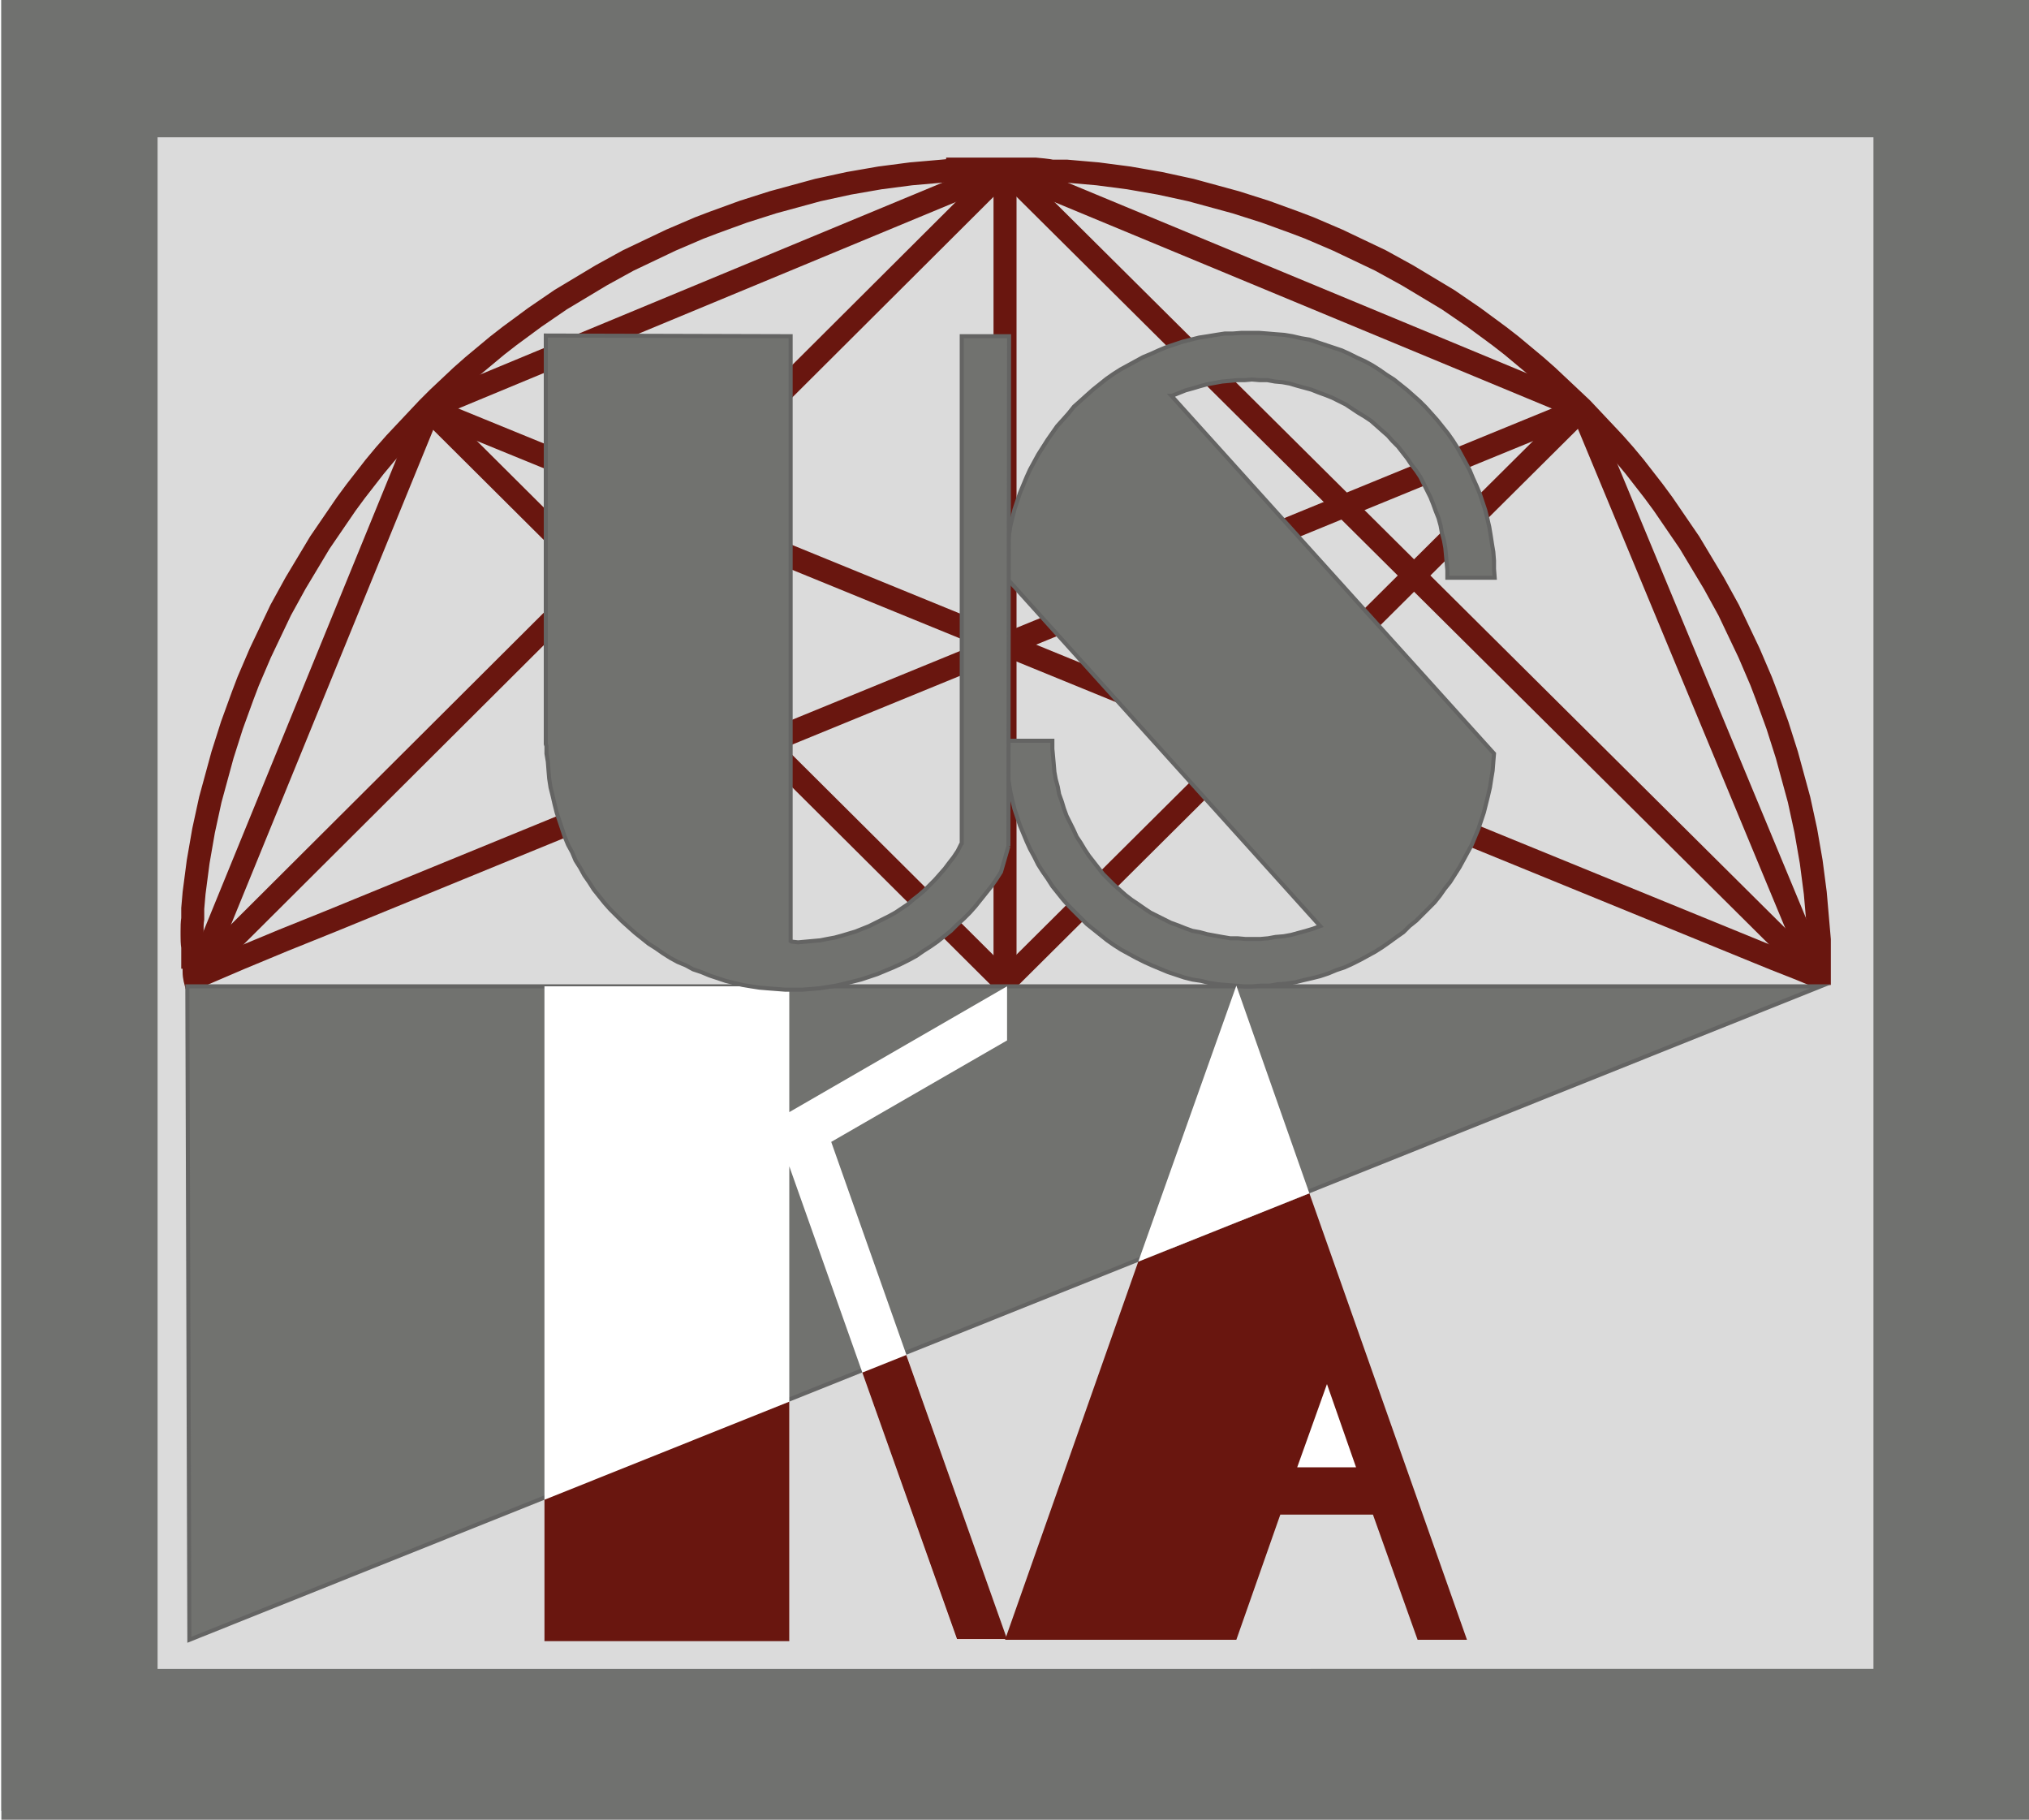 <svg xmlns="http://www.w3.org/2000/svg" xmlns:xlink="http://www.w3.org/1999/xlink" id="katman_1" data-name="katman 1" viewBox="0 0 300 269"><defs><style>      .cls-1 {        fill: #69160f;      }      .cls-1, .cls-2, .cls-3, .cls-4, .cls-5, .cls-6, .cls-7 {        stroke-width: 0px;      }      .cls-2 {        stroke: #222831;        stroke-linecap: square;      }      .cls-2, .cls-4, .cls-8, .cls-9, .cls-10 {        fill: none;      }      .cls-2, .cls-9, .cls-10 {        stroke-miterlimit: 10;      }      .cls-11 {        clip-path: url(#clippath-2);      }      .cls-12 {        isolation: isolate;      }      .cls-13 {        clip-path: url(#clippath-6);      }      .cls-3 {        fill: #dbdbdb;      }      .cls-14 {        clip-path: url(#clippath-7);      }      .cls-15 {        clip-path: url(#clippath-1);      }      .cls-16 {        clip-path: url(#clippath-4);      }      .cls-8 {        stroke: #70716f;        stroke-miterlimit: 4;        stroke-width: 8px;      }      .cls-5 {        fill: #70716f;      }      .cls-17 {        clip-path: url(#clippath-9);      }      .cls-9 {        stroke: #69160f;        stroke-width: 3.4px;      }      .cls-18 {        clip-path: url(#clippath);      }      .cls-19 {        clip-path: url(#clippath-3);      }      .cls-20 {        clip-path: url(#clippath-8);      }      .cls-6 {        fill: #fff;      }      .cls-21 {        mask: url(#mask-1);      }      .cls-22 {        mask: url(#mask);      }      .cls-23 {        clip-path: url(#clippath-5);      }      .cls-24 {        display: none;      }      .cls-25 {        clip-path: url(#clippath-10);      }      .cls-10 {        stroke: #646463;        stroke-width: .6px;      }      .cls-7 {        fill: #71726f;      }    </style><clipPath id="clippath"><rect class="cls-4" x=".2" y="0" width="299.5" height="268.7"></rect></clipPath><clipPath id="clippath-1"><rect class="cls-4" x=".2" y="0" width="300.4" height="269.6"></rect></clipPath><clipPath id="clippath-2"><rect class="cls-4" x=".2" y="0" width="299.3" height="267.7"></rect></clipPath><clipPath id="clippath-3"><rect class="cls-4" x="22.8" y="20" width="254.3" height="226.9"></rect></clipPath><clipPath id="clippath-4"><rect class="cls-4" x="19.3" y="16.3" width="261.7" height="234.4"></rect></clipPath><clipPath id="clippath-5"><rect class="cls-4" x="26.1" y="22.9" width="247.3" height="220.7"></rect></clipPath><mask id="mask" x="25.3" y="20.5" width="248.7" height="223.7" maskUnits="userSpaceOnUse"><g id="_88b8c69233" data-name="88b8c69233"><image class="cls-12" width="1103" height="991" transform="translate(25.3 20.5) scale(.2)"></image></g></mask><clipPath id="clippath-6"><rect class="cls-4" x="216.6" y="219.4" width="59.5" height="27"></rect></clipPath><mask id="mask-1" x="216.6" y="219.4" width="59.9" height="27" maskUnits="userSpaceOnUse"><g id="_8cfb940b5d" data-name="8cfb940b5d"><image class="cls-12" width="220" height="100" transform="translate(216.6 219.4) scale(.3)"></image></g></mask><clipPath id="clippath-7"><rect class="cls-4" x="17" y="16" width="259.9" height="239.1"></rect></clipPath><clipPath id="clippath-8"><rect class="cls-4" x="17" y="16" width="259.9" height="239.1"></rect></clipPath><clipPath id="clippath-9"><rect class="cls-4" x="26.4" y="20.8" width="248" height="222.8"></rect></clipPath><clipPath id="clippath-10"><rect class="cls-4" x="26.4" y="20.8" width="248" height="222.8"></rect></clipPath></defs><g class="cls-18"><path class="cls-6" d="M.2,0h299.6v268.7H.2V0Z"></path></g><g class="cls-15"><path class="cls-5" d="M.2,0h300.2v269.6H.2V0Z"></path></g><g class="cls-11"><path class="cls-8" d="M.2,0h299.3v267.8H.2V0Z"></path></g><g class="cls-19"><path class="cls-3" d="M22.8,20h254.5v226.9H22.8V20Z"></path></g><g class="cls-16"><path class="cls-8" d="M19.3,16.3h261.7v234.4H19.3V16.3Z"></path></g><g class="cls-24"><g class="cls-23"><g class="cls-22"><image class="cls-12" width="1103" height="991" transform="translate(25.3 20.5) scale(.2)"></image></g></g></g><g class="cls-13"><g class="cls-21"><image class="cls-12" width="220" height="100" transform="translate(216.6 219.4) scale(.3)"></image></g></g><g class="cls-14"><g class="cls-20"><path class="cls-9" d="M269,145.6v-2s0-2.3,0-2.3v-2.4s-.2-2.3-.2-2.3l-.2-2.3-.2-2.3-.3-2.3-.3-2.3-.4-2.3-.4-2.3-.5-2.3-.5-2.3-.6-2.2-.6-2.2-.6-2.2-.7-2.2-.7-2.2-.8-2.2-.8-2.2-.8-2.1-.9-2.1-.9-2.1-1-2.1-1-2.1-1-2.1-1.1-2-1.1-2-1.2-2-1.2-2-1.2-2-1.3-1.9-1.3-1.9-1.3-1.9-1.4-1.9-1.4-1.8-1.4-1.8-1.5-1.8-1.5-1.7-1.6-1.7-1.6-1.7-1.6-1.7-1.7-1.6-1.7-1.6-1.7-1.6-1.7-1.5-1.8-1.5-1.8-1.5-1.8-1.4-1.9-1.4-1.9-1.4-1.9-1.3-1.9-1.3-2-1.2-2-1.2-2-1.2-2-1.1-2-1.1-2.1-1-2.1-1-2.1-1-2.1-.9-2.1-.9-2.1-.8-2.2-.8-2.2-.8-2.2-.7-2.2-.7-2.2-.6-2.2-.6-2.2-.6-2.3-.5-2.3-.5-2.3-.4-2.3-.4-2.3-.3-2.3-.3-2.3-.2-2.3-.2h-2.3c0-.1-2.3-.3-2.3-.3h-2.3c0,0-2.3,0-2.3,0h-2.3s-2.3,0-2.3,0h-2.3c0,.1-2.3.3-2.3.3l-2.3.2-2.3.2-2.3.3-2.3.3-2.3.4-2.3.4-2.3.5-2.3.5-2.2.6-2.2.6-2.2.6-2.2.7-2.2.7-2.2.8-2.2.8-2.1.8-2.1.9-2.1.9-2.1,1-2.1,1-2.1,1-2,1.1-2,1.1-2,1.2-2,1.2-2,1.2-1.9,1.3-1.9,1.3-1.9,1.4-1.9,1.4-1.8,1.4-1.8,1.5-1.8,1.5-1.7,1.5-1.7,1.6-1.7,1.6-1.6,1.6-1.6,1.7-1.6,1.7-1.6,1.7-1.5,1.7-1.5,1.8-1.4,1.8-1.4,1.8-1.4,1.9-1.3,1.9-1.3,1.9-1.3,1.9-1.2,2-1.2,2-1.2,2-1.1,2-1.1,2-1,2.1-1,2.1-1,2.1-.9,2.1-.9,2.1-.8,2.1-.8,2.2-.8,2.2-.7,2.2-.7,2.2-.6,2.2-.6,2.2-.6,2.2-.5,2.3-.5,2.3-.4,2.3-.4,2.3-.3,2.3-.3,2.3-.2,2.3v1.5c-.1.6-.1,1.2-.1,1.9v.5c0,.6,0,1.2.1,1.8v1.5c.1,0,.2,1.1.2,1.1,0,.3,0,.7,0,1,0,.9.2,1.4.4,2.2v.3"></path><line class="cls-9" x1="148.6" y1="25" x2="148.6" y2="145.8"></line><polyline class="cls-9" points="29.8 144.1 35.4 141.7 41.9 139 49.1 136.1 233.9 60.4"></polyline><line class="cls-9" x1="29" y1="144.8" x2="63.5" y2="60.4"></line><line class="cls-9" x1="148.6" y1="25" x2="28.6" y2="144.6"></line><line class="cls-9" x1="148.6" y1="25" x2="233.9" y2="60.4"></line><line class="cls-9" x1="233.9" y1="60.4" x2="269" y2="144.9"></line><line class="cls-9" x1="148.6" y1="25" x2="63.3" y2="60.4"></line><polyline class="cls-9" points="63.3 60.4 259.8 140.7 262.5 141.8 265.8 143.1 268 144"></polyline><polyline class="cls-9" points="63.3 60.4 148.5 145.2 148.6 145.2 233.9 60.4"></polyline><line class="cls-9" x1="268.8" y1="144.4" x2="148.6" y2="25"></line><polygon class="cls-7" points="28 242.4 269.2 145.8 27.7 145.8 28 242.4"></polygon><polygon class="cls-10" points="28 242.4 269.2 145.8 27.7 145.8 28 242.4"></polygon><polygon class="cls-6" points="148.9 242.4 122.9 168.8 148.9 153.8 148.9 145.8 116.7 164.4 116.7 145.8 80.5 145.8 80.5 242.4 116.7 242.4 116.7 172.4 141.5 242.4 148.9 242.4"></polygon><polyline class="cls-1" points="116.7 207.2 80.5 221.7 80.5 242.6 116.7 242.6"></polyline><polyline class="cls-1" points="127.5 202.9 141.5 242.3 148.9 242.3 134 200.3"></polyline><line class="cls-2" x1="146.6" y1="125" x2="146.6" y2="125"></line><polyline class="cls-7" points="148.6 85.2 195.2 136.9 195.2 136.9 194.1 137.3 193.1 137.6 192 137.9 190.9 138.2 189.8 138.4 188.6 138.5 187.5 138.7 186.4 138.8 185.2 138.8 184.1 138.8 183 138.7 181.9 138.7 180.7 138.5 179.6 138.3 178.5 138.1 177.4 137.8 176.3 137.6 175.2 137.2 174.2 136.8 173.1 136.4 172.1 135.9 171.1 135.4 170.1 134.9 169.2 134.3 168.2 133.6 167.3 133 166.4 132.3 165.5 131.5 164.7 130.8 163.9 130 163.1 129.2 162.4 128.3 161.7 127.4 161 126.5 160.4 125.6 159.8 124.6 159.2 123.7 158.7 122.6 158.2 121.6 157.7 120.6 157.3 119.5 157 118.5 156.6 117.4 156.4 116.3 156.1 115.2 155.9 114.1 155.8 112.9 155.7 111.8 155.6 110.7 155.6 109.5 155.6 109.5 148.6 109.5 148.6 109.5 148.6 110.8 148.7 112.1 148.8 113.4 149 114.6 149.2 115.9 149.4 117.1 149.7 118.4 150 119.6 150.4 120.8 150.8 122 151.3 123.2 151.8 124.4 152.3 125.5 152.9 126.6 153.5 127.8 154.2 128.9 154.9 129.9 155.6 131 156.4 132 157.2 133 158 133.9 158.9 134.8 159.8 135.7 160.7 136.6 161.7 137.4 162.7 138.2 163.7 139 164.7 139.7 165.8 140.4 166.9 141 168 141.6 169.2 142.2 170.3 142.7 171.5 143.2 172.7 143.7 173.9 144.1 175.1 144.5 176.3 144.8 177.6 145 178.8 145.3 180.1 145.5 181.3 145.6 182.6 145.7 183.9 145.8 185.2 145.8 186.4 145.7 187.7 145.7 188.9 145.5 190.2 145.4 191.5 145.2 192.7 144.9 194 144.6 195.2 144.3 196.4 143.9 197.6 143.4 198.8 143 199.9 142.5 201.1 141.9 202.2 141.3 203.3 140.7 204.4 140 205.4 139.3 206.5 138.5 207.5 137.8 208.4 136.9 209.4 136.1 210.3 135.2 211.2 134.3 212.1 133.4 212.9 132.4 213.6 131.4 214.4 130.4 215.1 129.3 215.8 128.2 216.4 127.1 217 126 217.6 124.9 218.1 123.7 218.6 122.5 219 121.3 219.4 120.1 219.7 118.9 220 117.7 220.3 116.4 220.5 115.1 220.7 113.9 220.8 112.6 220.9 111.4 173.2 58.5 173.3 58.5 174.3 58.1 175.3 57.7 176.4 57.4 177.4 57.1 178.5 56.8 179.6 56.6 180.7 56.4 181.8 56.3 182.9 56.2 184 56.2 185.1 56.1 186.3 56.2 187.4 56.2 188.5 56.4 189.6 56.5 190.7 56.7 191.7 57 192.8 57.3 193.9 57.6 194.9 58 196 58.4 197 58.8 198 59.3 199 59.8 199.9 60.4 200.8 61 201.8 61.6 202.7 62.2 203.5 62.9 204.4 63.7 205.2 64.4 205.9 65.2 206.7 66 207.4 66.9 208.1 67.8 208.7 68.7 209.4 69.6 210 70.5 210.5 71.5 211 72.5 211.5 73.5 211.9 74.5 212.3 75.6 212.7 76.6 213 77.7 213.2 78.8 213.5 79.9 213.7 81 213.8 82.1 213.9 83.2 214 84.3 214 85.4 214 85.4 221 85.4 220.9 84.1 220.9 82.9 220.8 81.6 220.6 80.4 220.4 79.1 220.2 77.9 219.9 76.6 219.6 75.4 219.2 74.2 218.8 73 218.3 71.8 217.8 70.7 217.3 69.5 216.7 68.4 216.1 67.3 215.5 66.2 214.8 65.1 214.1 64.1 213.3 63.1 212.5 62.1 211.7 61.2 210.8 60.2 209.9 59.3 209 58.5 208.1 57.7 207.1 56.9 206.1 56.1 205 55.4 204 54.7 202.9 54 201.8 53.4 200.7 52.9 199.5 52.3 198.4 51.8 197.2 51.4 196 51 194.8 50.6 193.6 50.2 192.4 50 191.1 49.7 189.9 49.5 188.6 49.4 187.4 49.3 186.1 49.2 184.9 49.2 183.6 49.2 182.3 49.3 181.1 49.3 179.8 49.5 178.6 49.7 177.3 49.9 176.1 50.2 174.9 50.5 173.7 50.9 172.5 51.3 171.3 51.8 170.2 52.3 169 52.8 167.9 53.4 166.8 54 165.7 54.6 164.6 55.3 163.6 56 162.6 56.8 161.6 57.6 160.7 58.4 159.7 59.3 158.8 60.1 158 61.1 157.2 62 156.3 63 155.6 64 154.9 65 154.2 66.1 153.5 67.2 152.9 68.3 152.3 69.4 151.8 70.5 151.3 71.7 150.8 72.9 150.4 74.1 150 75.3 149.7 76.5 149.4 77.7 149.2 79 149 80.2 148.8 81.5 148.7 82.7 148.6 84 148.6 85.2"></polyline><polyline class="cls-10" points="148.6 85.2 195.2 136.9 195.2 136.9 194.1 137.3 193.1 137.6 192 137.9 190.9 138.2 189.8 138.4 188.6 138.5 187.5 138.7 186.4 138.8 185.2 138.8 184.1 138.8 183 138.7 181.9 138.7 180.7 138.5 179.6 138.3 178.5 138.1 177.4 137.8 176.3 137.6 175.2 137.2 174.2 136.8 173.1 136.4 172.1 135.9 171.1 135.4 170.1 134.9 169.2 134.3 168.2 133.6 167.3 133 166.4 132.3 165.5 131.5 164.7 130.8 163.9 130 163.1 129.2 162.4 128.3 161.7 127.4 161 126.5 160.4 125.6 159.8 124.6 159.2 123.7 158.7 122.6 158.2 121.6 157.7 120.6 157.3 119.5 157 118.5 156.6 117.4 156.4 116.3 156.1 115.2 155.9 114.1 155.8 112.9 155.7 111.8 155.6 110.7 155.6 109.5 155.6 109.5 148.6 109.5 148.6 109.5 148.6 110.8 148.7 112.1 148.8 113.4 149 114.6 149.2 115.9 149.4 117.1 149.7 118.4 150 119.6 150.4 120.8 150.8 122 151.3 123.2 151.8 124.4 152.3 125.5 152.9 126.6 153.5 127.8 154.2 128.9 154.9 129.9 155.6 131 156.4 132 157.2 133 158 133.9 158.9 134.8 159.8 135.7 160.7 136.6 161.7 137.4 162.7 138.2 163.7 139 164.7 139.7 165.8 140.4 166.9 141 168 141.6 169.2 142.2 170.3 142.7 171.5 143.2 172.7 143.7 173.9 144.1 175.1 144.5 176.3 144.8 177.6 145 178.8 145.3 180.1 145.5 181.3 145.6 182.6 145.7 183.9 145.8 185.2 145.8 186.4 145.7 187.7 145.7 188.9 145.5 190.2 145.4 191.5 145.2 192.7 144.9 194 144.6 195.2 144.3 196.4 143.9 197.6 143.4 198.8 143 199.9 142.5 201.1 141.9 202.2 141.3 203.3 140.7 204.4 140 205.4 139.3 206.5 138.5 207.5 137.8 208.4 136.9 209.4 136.1 210.3 135.2 211.2 134.3 212.1 133.4 212.9 132.4 213.6 131.4 214.4 130.4 215.1 129.3 215.8 128.2 216.4 127.1 217 126 217.6 124.9 218.1 123.7 218.6 122.5 219 121.3 219.4 120.1 219.7 118.9 220 117.7 220.3 116.4 220.5 115.1 220.7 113.9 220.8 112.6 220.9 111.4 173.2 58.5 173.3 58.5 174.3 58.1 175.3 57.7 176.4 57.4 177.4 57.1 178.5 56.8 179.6 56.6 180.7 56.4 181.8 56.3 182.9 56.2 184 56.2 185.1 56.1 186.3 56.2 187.4 56.2 188.5 56.4 189.6 56.5 190.7 56.7 191.7 57 192.8 57.3 193.9 57.6 194.9 58 196 58.4 197 58.8 198 59.3 199 59.8 199.9 60.4 200.8 61 201.8 61.6 202.7 62.2 203.5 62.9 204.4 63.7 205.2 64.4 205.9 65.2 206.7 66 207.4 66.9 208.1 67.8 208.7 68.7 209.4 69.6 210 70.5 210.5 71.5 211 72.5 211.5 73.5 211.9 74.5 212.3 75.6 212.7 76.6 213 77.7 213.2 78.8 213.5 79.9 213.7 81 213.8 82.1 213.9 83.2 214 84.3 214 85.4 214 85.4 221 85.4 220.9 84.1 220.9 82.9 220.8 81.6 220.6 80.4 220.4 79.1 220.2 77.9 219.9 76.6 219.6 75.4 219.2 74.2 218.8 73 218.3 71.8 217.8 70.7 217.3 69.5 216.7 68.4 216.1 67.3 215.5 66.2 214.8 65.1 214.1 64.1 213.3 63.1 212.5 62.1 211.7 61.2 210.8 60.2 209.9 59.3 209 58.5 208.1 57.7 207.1 56.9 206.1 56.1 205 55.4 204 54.7 202.9 54 201.8 53.4 200.7 52.9 199.5 52.3 198.4 51.8 197.2 51.4 196 51 194.8 50.6 193.6 50.2 192.4 50 191.1 49.7 189.9 49.5 188.6 49.4 187.4 49.3 186.1 49.2 184.9 49.2 183.6 49.2 182.3 49.3 181.1 49.3 179.8 49.5 178.6 49.7 177.3 49.9 176.1 50.2 174.9 50.5 173.7 50.9 172.5 51.3 171.3 51.8 170.2 52.3 169 52.8 167.9 53.4 166.8 54 165.7 54.6 164.6 55.3 163.6 56 162.6 56.8 161.6 57.6 160.7 58.4 159.7 59.3 158.8 60.1 158 61.1 157.2 62 156.3 63 155.6 64 154.9 65 154.2 66.1 153.5 67.2 152.9 68.3 152.3 69.4 151.8 70.5 151.3 71.7 150.8 72.9 150.4 74.1 150 75.3 149.7 76.5 149.4 77.7 149.2 79 149 80.2 148.8 81.5 148.7 82.7 148.6 84 148.6 85.2"></polyline><polyline class="cls-7" points="149.1 125.1 149.2 49.7 142.2 49.7 142.2 124.7 142.1 124.8 141.6 125.8 141 126.7 140.3 127.6 139.7 128.4 139 129.2 138.2 130.1 137.5 130.8 136.7 131.6 135.9 132.3 135 133 134.2 133.7 133.3 134.3 132.4 134.9 131.5 135.4 130.5 135.9 129.5 136.4 128.5 136.9 127.5 137.3 126.5 137.7 125.5 138 124.5 138.3 123.4 138.6 122.3 138.8 121.3 139 120.2 139.1 119.1 139.2 118 139.3 117.1 139.2 116.9 139.1 116.9 49.7 80.7 49.6 80.7 110 80.8 110.3 80.8 111.4 81 112.6 81.1 113.9 81.2 115.1 81.4 116.4 81.7 117.6 82 118.9 82.3 120.1 82.7 121.3 83.1 122.5 83.5 123.7 84 124.9 84.6 126 85.1 127.2 85.8 128.3 86.4 129.4 87.1 130.4 87.8 131.5 88.6 132.5 89.4 133.5 90.2 134.4 91.1 135.3 92 136.2 93 137.1 93.9 137.9 94.9 138.7 95.9 139.5 97 140.2 98 140.9 99.1 141.6 100.2 142.2 101.4 142.7 102.5 143.3 103.7 143.7 104.9 144.2 106.1 144.6 107.3 145 108.5 145.3 109.8 145.6 111 145.8 112.3 146 113.5 146.1 114.8 146.2 116.1 146.3 117.3 146.3 118.6 146.3 119.9 146.2 121.1 146.1 122.4 145.9 123.6 145.7 124.9 145.4 126.1 145.1 127.3 144.8 128.5 144.4 129.7 144 130.9 143.5 132.1 143 133.2 142.5 134.4 141.9 135.5 141.3 136.5 140.6 137.6 139.9 138.6 139.2 139.6 138.4 140.6 137.6 141.5 136.7 142.5 135.8 143.4 134.9 144.2 134 145 133 145.8 132 146.6 131 147.3 130 148 128.9 149.1 125.1"></polyline><polyline class="cls-10" points="149.1 125.1 149.2 49.7 142.2 49.7 142.2 124.7 142.1 124.8 141.6 125.8 141 126.7 140.3 127.6 139.7 128.4 139 129.2 138.2 130.1 137.5 130.8 136.7 131.6 135.9 132.3 135 133 134.2 133.7 133.3 134.3 132.4 134.9 131.5 135.4 130.5 135.9 129.5 136.4 128.5 136.9 127.5 137.3 126.5 137.7 125.5 138 124.5 138.3 123.4 138.6 122.3 138.8 121.3 139 120.2 139.1 119.1 139.2 118 139.3 117.1 139.2 116.9 139.1 116.9 49.7 80.7 49.6 80.7 110 80.8 110.3 80.8 111.4 81 112.6 81.1 113.9 81.2 115.1 81.4 116.4 81.7 117.6 82 118.9 82.3 120.1 82.7 121.3 83.1 122.5 83.5 123.7 84 124.9 84.6 126 85.1 127.2 85.8 128.3 86.4 129.4 87.1 130.4 87.8 131.5 88.6 132.5 89.4 133.5 90.2 134.4 91.1 135.3 92 136.2 93 137.1 93.9 137.9 94.9 138.7 95.9 139.5 97 140.2 98 140.9 99.1 141.6 100.2 142.2 101.4 142.7 102.5 143.3 103.7 143.7 104.9 144.2 106.1 144.6 107.3 145 108.5 145.3 109.8 145.6 111 145.8 112.3 146 113.5 146.1 114.8 146.2 116.1 146.3 117.3 146.3 118.6 146.3 119.9 146.2 121.1 146.1 122.4 145.9 123.6 145.7 124.9 145.4 126.1 145.1 127.3 144.8 128.5 144.4 129.7 144 130.9 143.5 132.1 143 133.2 142.5 134.4 141.9 135.5 141.3 136.5 140.6 137.6 139.9 138.6 139.2 139.6 138.4 140.6 137.6 141.5 136.7 142.5 135.8 143.4 134.9 144.2 134 145 133 145.8 132 146.6 131 147.3 130 148 128.9 149.1 125.1"></polyline><polyline class="cls-1" points="168.3 186.5 148.6 242.4 182.8 242.4 189.3 223.9 203 223.9 209.6 242.4 216.9 242.4 193.6 176.4"></polyline><polyline class="cls-6" points="193.6 176.4 182.8 145.7 168.3 186.5"></polyline><polygon class="cls-6" points="200.5 216.9 191.8 216.9 196.2 204.6 200.5 216.9"></polygon><line class="cls-2" x1="80.2" y1="145.8" x2="116.4" y2="145.8"></line></g><g class="cls-17"><g class="cls-25"><image width="440" height="395" transform="translate(26.4 20.8) scale(.6)"></image></g></g></g></svg>
